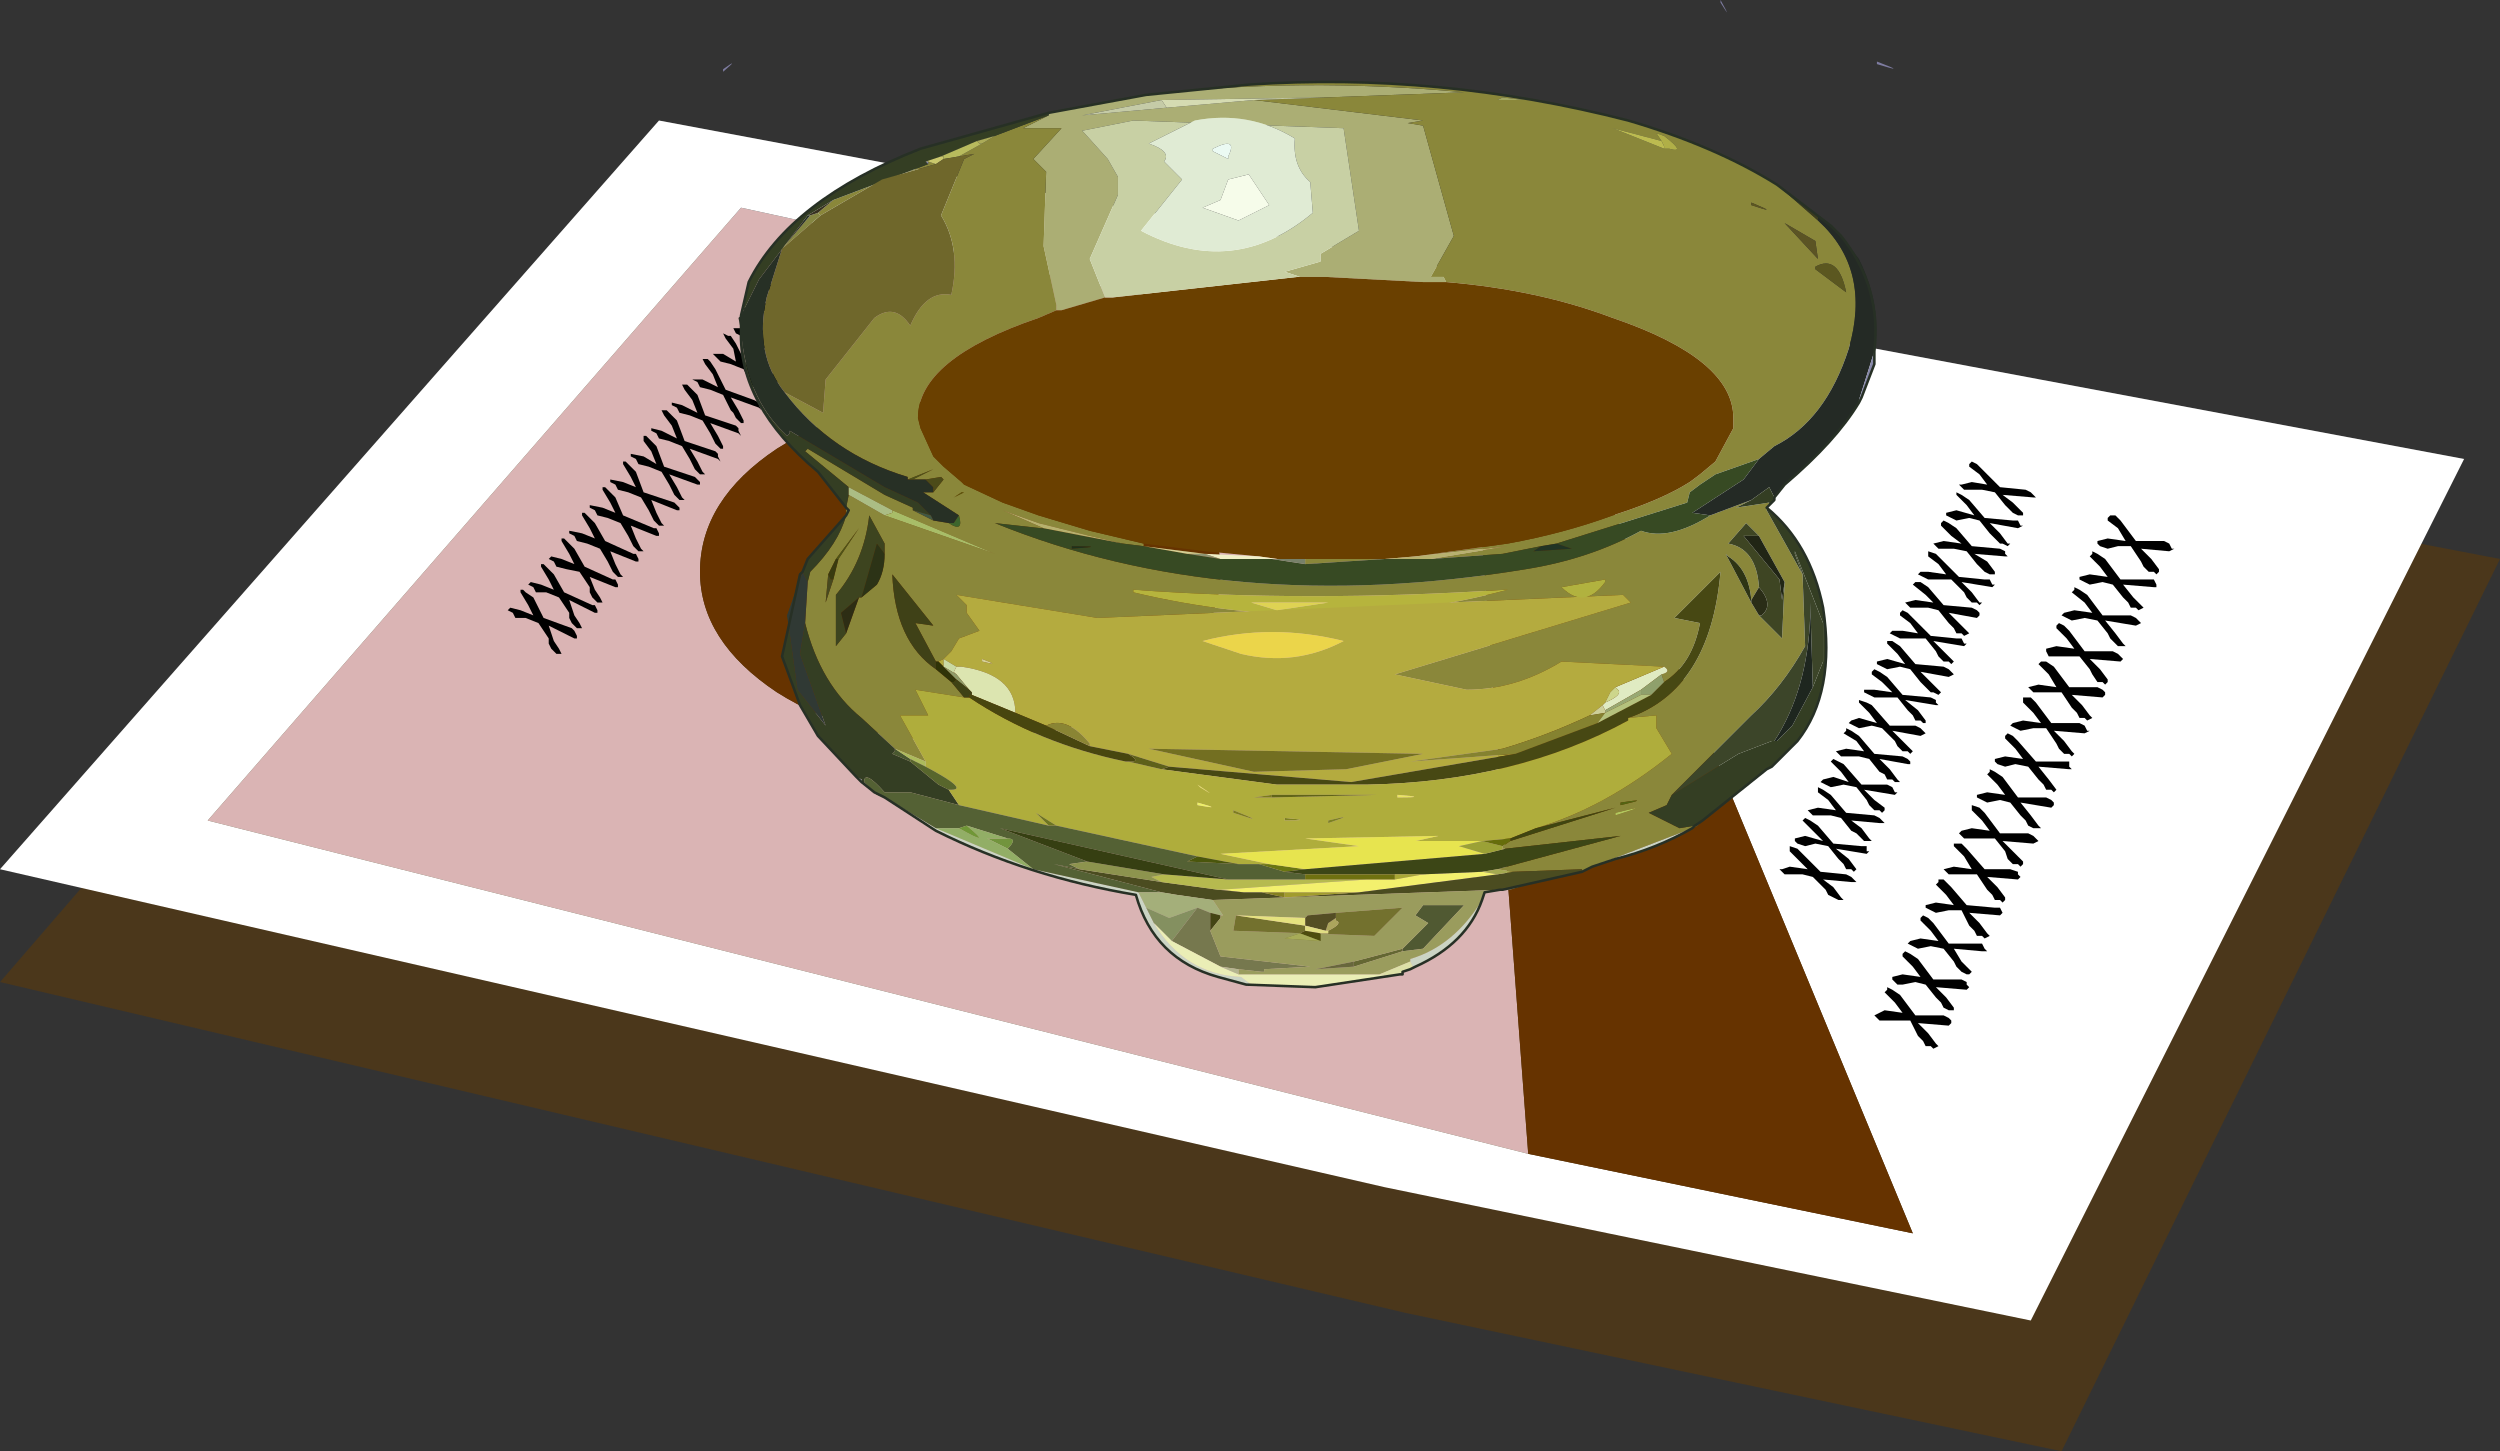 <?xml version="1.0" encoding="UTF-8" standalone="no"?>
<svg xmlns:xlink="http://www.w3.org/1999/xlink" height="28.3px" width="48.75px" xmlns="http://www.w3.org/2000/svg">
  <rect width="100%" height="100%" fill="#333333" stroke="none"/>
  <g transform="matrix(1.0, 0.0, 0.0, 1.0, 72.2, 27.5)">
    <path d="M-59.15 -23.45 L-23.45 -16.6 -32.0 0.8 -44.8 -1.9 -72.2 -8.35 -59.15 -23.45" fill="#653b01" fill-opacity="0.478" fill-rule="evenodd" stroke="none"/>
    <path d="M-43.55 -20.35 L-42.4 -5.0 -68.15 -11.5 -57.75 -23.45 -43.55 -20.35 M-57.05 -18.75 Q-58.55 -17.75 -58.55 -16.35 -58.55 -15.0 -57.05 -14.0 -55.55 -13.05 -53.45 -13.05 L-51.4 -13.3 Q-50.6 -13.55 -49.9 -14.0 -48.4 -15.0 -48.4 -16.35 -48.4 -17.75 -49.9 -18.75 -50.6 -19.2 -51.4 -19.45 L-53.45 -19.7 Q-55.55 -19.7 -57.05 -18.75" fill="#dab4b4" fill-rule="evenodd" stroke="none"/>
    <path d="M-42.4 -5.0 L-34.9 -3.45 -41.8 -20.1 -43.55 -20.35 -57.75 -23.45 -68.15 -11.5 -42.4 -5.0 M-72.2 -10.55 L-59.35 -25.15 -24.15 -18.55 -32.6 -1.75 -45.2 -4.35 -72.2 -10.55" fill="#ffffff" fill-rule="evenodd" stroke="none"/>
    <path d="M-43.55 -20.35 L-41.8 -20.1 -34.9 -3.45 -42.4 -5.0 -43.55 -20.35 M-57.05 -18.75 Q-55.55 -19.7 -53.45 -19.7 L-51.4 -19.45 Q-50.6 -19.2 -49.9 -18.75 -48.4 -17.75 -48.4 -16.35 -48.4 -15.0 -49.9 -14.0 -50.6 -13.55 -51.4 -13.3 L-53.45 -13.05 Q-55.55 -13.05 -57.05 -14.0 -58.55 -15.0 -58.55 -16.35 -58.55 -17.75 -57.05 -18.75" fill="#663300" fill-rule="evenodd" stroke="none"/>
    <path d="M-35.45 -7.6 L-35.55 -7.6 -35.65 -7.7 -35.45 -7.8 -35.1 -7.75 -35.25 -7.95 -35.45 -8.15 -35.4 -8.2 -35.4 -8.25 -35.3 -8.2 -35.15 -8.1 -34.85 -7.7 -34.3 -7.7 -34.2 -7.65 -34.15 -7.6 -34.15 -7.55 -34.2 -7.5 -34.8 -7.55 -34.6 -7.35 -34.45 -7.15 -34.4 -7.1 -34.5 -7.05 -34.55 -7.1 -34.65 -7.1 -34.7 -7.2 -34.8 -7.3 -34.95 -7.6 -35.2 -7.6 -35.45 -7.6 M-34.75 -8.45 L-34.9 -8.65 -35.1 -8.85 -35.1 -8.9 -35.05 -8.95 -34.95 -8.9 -34.8 -8.8 -34.5 -8.4 -33.95 -8.4 -33.85 -8.35 -33.85 -8.3 -33.8 -8.25 -33.85 -8.2 -34.45 -8.25 -34.25 -8.05 -34.1 -7.85 -34.1 -7.8 -34.15 -7.8 -34.2 -7.8 -34.3 -7.85 -34.35 -7.95 -34.45 -8.05 -34.65 -8.3 -34.85 -8.35 -35.1 -8.3 -35.2 -8.3 -35.3 -8.4 -35.3 -8.45 -35.1 -8.5 -34.75 -8.45 M-34.8 -9.0 L-34.9 -9.05 -35.0 -9.1 -34.95 -9.15 -34.75 -9.2 -34.4 -9.15 -34.55 -9.35 -34.75 -9.55 -34.75 -9.6 -34.7 -9.65 -34.6 -9.6 -34.5 -9.5 -34.2 -9.1 -33.65 -9.1 -33.55 -9.1 -33.5 -9.0 -33.45 -8.95 -33.55 -8.95 -34.1 -9.0 -33.95 -8.75 -33.75 -8.55 -33.8 -8.5 -33.85 -8.5 -33.95 -8.55 -34.05 -8.65 -34.1 -8.75 -34.3 -9.0 -34.55 -9.05 -34.8 -9.0 M-34.25 -10.05 L-34.45 -10.25 -34.4 -10.3 -34.4 -10.35 -34.3 -10.35 -34.15 -10.2 -33.85 -9.85 -33.3 -9.8 -33.2 -9.8 -33.15 -9.7 -33.2 -9.65 -33.8 -9.7 -33.6 -9.5 -33.45 -9.3 -33.4 -9.25 -33.5 -9.2 -33.55 -9.25 -33.65 -9.25 -33.7 -9.35 -33.8 -9.45 -33.95 -9.75 -34.2 -9.75 -34.45 -9.7 -34.55 -9.75 -34.65 -9.8 -34.65 -9.85 -34.45 -9.9 -34.1 -9.85 -34.25 -10.05 M-31.15 -16.6 L-30.85 -16.2 -30.3 -16.2 -30.2 -16.2 -30.15 -16.1 -30.15 -16.05 -30.2 -16.05 -30.8 -16.1 -30.6 -15.85 -30.45 -15.7 -30.4 -15.65 -30.5 -15.6 -30.55 -15.65 -30.65 -15.65 -30.7 -15.75 -30.8 -15.85 -31.0 -16.1 -31.2 -16.15 -31.45 -16.1 -31.55 -16.15 -31.65 -16.2 -31.65 -16.25 -31.45 -16.3 -31.1 -16.25 -31.25 -16.45 -31.45 -16.65 -31.4 -16.7 -31.4 -16.75 -31.3 -16.7 -31.15 -16.6 M-31.1 -17.0 L-30.75 -16.95 -30.9 -17.2 -31.1 -17.35 -31.1 -17.4 -31.05 -17.45 -30.95 -17.45 -30.85 -17.35 -30.55 -16.95 -30.0 -16.95 -29.9 -16.9 -29.85 -16.8 -29.8 -16.8 -29.9 -16.75 -30.45 -16.8 -30.25 -16.6 -30.1 -16.4 -30.1 -16.35 -30.15 -16.3 -30.2 -16.35 -30.3 -16.35 -30.4 -16.45 -30.45 -16.55 -30.65 -16.85 -30.9 -16.85 -31.1 -16.8 -31.25 -16.85 -31.3 -16.9 -31.3 -16.95 -31.1 -17.0 M-33.75 -10.55 L-33.9 -10.8 -34.1 -11.0 -34.1 -11.05 -34.05 -11.05 -33.95 -11.05 -33.85 -10.95 -33.5 -10.55 -33.0 -10.55 -32.85 -10.5 -32.85 -10.45 -32.8 -10.4 -32.85 -10.35 -33.45 -10.4 -33.25 -10.2 -33.1 -10.0 -33.1 -9.95 -33.15 -9.9 -33.2 -9.95 -33.3 -9.95 -33.35 -10.05 -33.45 -10.15 -33.65 -10.45 -33.9 -10.45 -34.1 -10.45 -34.2 -10.45 -34.3 -10.55 -34.1 -10.6 -33.75 -10.55 M-33.75 -11.75 L-33.75 -11.8 -33.6 -11.75 -33.5 -11.65 -33.2 -11.25 -32.65 -11.25 -32.55 -11.2 -32.5 -11.15 -32.45 -11.1 -32.55 -11.05 -33.15 -11.1 -32.95 -10.9 -32.75 -10.7 -32.75 -10.65 -32.8 -10.6 -32.85 -10.65 -32.95 -10.65 -33.05 -10.75 -33.1 -10.9 -33.3 -11.15 -33.55 -11.15 -33.8 -11.15 -33.9 -11.15 -34.0 -11.25 -33.95 -11.3 -33.75 -11.35 -33.4 -11.3 -33.55 -11.5 -33.75 -11.7 -33.75 -11.75 M-33.25 -12.2 L-33.45 -12.4 -33.4 -12.45 -33.4 -12.5 -33.3 -12.45 -33.15 -12.35 -32.85 -11.95 -32.3 -11.95 -32.2 -11.9 -32.15 -11.85 -32.15 -11.8 -32.2 -11.75 -32.8 -11.85 -32.6 -11.6 -32.45 -11.4 -32.4 -11.35 -32.5 -11.35 -32.55 -11.35 -32.65 -11.4 -32.7 -11.5 -32.8 -11.6 -33.0 -11.85 -33.2 -11.9 -33.45 -11.85 -33.55 -11.9 -33.65 -11.95 -33.65 -12.0 -33.45 -12.05 -33.1 -12.0 -33.25 -12.2 M-32.9 -12.9 L-33.1 -13.1 -33.1 -13.15 -33.05 -13.2 -32.95 -13.15 -32.85 -13.05 -32.5 -12.65 -32.0 -12.65 -31.85 -12.65 -31.85 -12.55 -31.8 -12.5 -31.85 -12.5 -32.45 -12.55 -32.25 -12.3 -32.1 -12.1 -32.15 -12.05 -32.2 -12.1 -32.3 -12.1 -32.35 -12.2 -32.45 -12.3 -32.65 -12.55 -32.9 -12.6 -33.1 -12.55 -33.25 -12.6 -33.3 -12.65 -33.3 -12.7 -33.1 -12.75 -32.75 -12.7 -32.9 -12.9 M-32.75 -13.8 L-32.75 -13.85 -32.75 -13.9 -32.6 -13.9 -32.5 -13.8 -32.2 -13.4 -31.65 -13.4 -31.55 -13.35 -31.5 -13.25 -31.45 -13.25 -31.55 -13.2 -32.15 -13.25 -31.95 -13.05 -31.8 -12.85 -31.75 -12.8 -31.8 -12.75 -31.85 -12.8 -31.95 -12.8 -32.05 -12.9 -32.1 -13.0 -32.3 -13.3 -32.55 -13.3 -32.8 -13.25 -32.9 -13.3 -33.0 -13.35 -32.95 -13.4 -32.75 -13.45 -32.4 -13.4 -32.55 -13.6 -32.75 -13.8 M-31.55 -13.5 L-31.65 -13.5 -31.7 -13.6 -31.8 -13.7 -32.0 -14.0 -32.2 -14.0 -32.45 -14.0 -32.55 -14.0 -32.65 -14.1 -32.45 -14.15 -32.1 -14.1 -32.25 -14.35 -32.45 -14.55 -32.4 -14.6 -32.3 -14.6 -32.15 -14.5 -31.85 -14.1 -31.3 -14.1 -31.2 -14.05 -31.15 -14.0 -31.15 -13.95 -31.2 -13.9 -31.8 -13.95 -31.6 -13.75 -31.45 -13.55 -31.4 -13.5 -31.5 -13.45 -31.55 -13.5 M-32.3 -14.8 L-32.3 -14.85 -32.1 -14.9 -31.75 -14.85 -31.9 -15.05 -32.1 -15.25 -32.1 -15.3 -32.05 -15.35 -31.95 -15.3 -31.85 -15.2 -31.55 -14.8 -31.0 -14.8 -30.9 -14.75 -30.85 -14.7 -30.8 -14.65 -30.85 -14.6 -31.45 -14.65 -31.25 -14.45 -31.1 -14.25 -31.1 -14.2 -31.15 -14.15 -31.2 -14.2 -31.3 -14.2 -31.4 -14.35 -31.45 -14.45 -31.65 -14.7 -31.9 -14.7 -32.1 -14.7 -32.25 -14.7 -32.3 -14.8 M-31.95 -15.55 L-31.75 -15.6 -31.4 -15.55 -31.55 -15.75 -31.8 -15.95 -31.75 -16.0 -31.75 -16.05 -31.65 -16.0 -31.5 -15.9 -31.2 -15.5 -30.65 -15.5 -30.55 -15.45 -30.5 -15.4 -30.45 -15.35 -30.55 -15.3 -31.15 -15.4 -30.95 -15.15 -30.8 -14.95 -30.75 -14.9 -30.8 -14.9 -30.9 -14.9 -30.95 -14.95 -31.05 -15.05 -31.1 -15.15 -31.3 -15.4 -31.55 -15.45 -31.8 -15.4 -31.9 -15.45 -32.0 -15.5 -31.95 -15.55" fill="#000000" fill-rule="evenodd" stroke="none"/>
    <path d="M-37.3 -10.45 L-37.4 -10.45 -37.5 -10.55 -37.45 -10.55 -37.3 -10.6 -36.95 -10.55 -37.1 -10.7 -37.3 -10.9 -37.3 -10.95 -37.3 -11.0 -37.15 -10.95 -37.05 -10.85 -36.7 -10.5 -36.2 -10.45 -36.1 -10.4 -36.05 -10.35 -36.0 -10.3 -36.1 -10.3 -36.65 -10.35 -36.45 -10.2 -36.3 -10.0 -36.25 -9.95 -36.3 -9.95 -36.35 -9.95 -36.45 -10.0 -36.55 -10.05 -36.6 -10.15 -36.85 -10.4 -37.05 -10.45 -37.3 -10.45 M-36.65 -11.1 L-36.85 -11.3 -37.05 -11.5 -37.0 -11.55 -36.9 -11.5 -36.75 -11.4 -36.45 -11.05 -35.9 -11.0 -35.8 -11.0 -35.8 -10.9 -35.75 -10.9 -35.8 -10.85 -36.4 -10.95 -36.15 -10.75 -36.0 -10.55 -36.05 -10.5 -36.1 -10.55 -36.2 -10.55 -36.25 -10.65 -36.35 -10.75 -36.55 -11.0 -36.8 -11.05 -37.0 -11.0 -37.15 -11.05 -37.2 -11.1 -37.2 -11.15 -37.0 -11.2 -36.65 -11.1 M-36.75 -11.6 L-36.85 -11.6 -36.95 -11.7 -36.75 -11.75 -36.4 -11.7 -36.55 -11.9 -36.75 -12.05 -36.75 -12.1 -36.75 -12.15 -36.65 -12.1 -36.5 -12.0 -36.2 -11.65 -35.65 -11.6 -35.55 -11.55 -35.5 -11.5 -35.45 -11.45 -35.55 -11.45 -36.1 -11.5 -35.9 -11.35 -35.75 -11.15 -35.7 -11.1 -35.75 -11.1 -35.85 -11.1 -35.9 -11.15 -36.0 -11.25 -36.1 -11.3 -36.3 -11.55 -36.5 -11.6 -36.75 -11.6 M-36.3 -12.45 L-36.5 -12.65 -36.45 -12.7 -36.35 -12.65 -36.25 -12.6 -35.9 -12.2 -35.4 -12.2 -35.3 -12.15 -35.25 -12.05 -35.2 -12.05 -35.25 -12.0 -35.85 -12.1 -35.65 -11.9 -35.45 -11.75 -35.45 -11.7 -35.5 -11.65 -35.55 -11.7 -35.65 -11.7 -35.75 -11.8 -35.8 -11.9 -36.0 -12.15 -36.25 -12.2 -36.5 -12.15 -36.6 -12.2 -36.7 -12.25 -36.65 -12.3 -36.45 -12.35 -36.15 -12.25 -36.3 -12.45 M-33.75 -18.1 L-33.45 -18.05 -33.6 -18.25 -33.8 -18.4 -33.8 -18.45 -33.75 -18.5 -33.65 -18.45 -33.55 -18.35 -33.2 -18.0 -32.7 -17.95 -32.6 -17.9 -32.55 -17.85 -32.5 -17.8 -32.55 -17.8 -33.15 -17.85 -32.95 -17.7 -32.75 -17.5 -32.75 -17.45 -32.8 -17.45 -32.85 -17.45 -32.95 -17.5 -33.05 -17.6 -33.1 -17.65 -33.3 -17.9 -33.55 -17.95 -33.8 -17.95 -33.9 -17.95 -34.0 -18.05 -33.95 -18.05 -33.75 -18.1 M-33.8 -17.75 L-33.5 -17.4 -32.95 -17.35 -32.85 -17.35 -32.8 -17.25 -32.75 -17.25 -32.85 -17.2 -33.4 -17.3 -33.2 -17.1 -33.05 -16.9 -33.0 -16.9 -33.05 -16.85 -33.15 -16.9 -33.2 -16.9 -33.3 -17.0 -33.4 -17.1 -33.6 -17.35 -33.8 -17.4 -34.05 -17.35 -34.15 -17.4 -34.25 -17.45 -34.25 -17.5 -34.05 -17.55 -33.7 -17.45 -33.85 -17.65 -34.05 -17.85 -34.05 -17.9 -33.95 -17.85 -33.8 -17.75 M-35.85 -12.85 L-36.0 -13.05 -36.25 -13.2 -36.2 -13.25 -36.2 -13.3 -36.1 -13.25 -35.95 -13.15 -35.65 -12.8 -35.1 -12.75 -35.0 -12.7 -34.95 -12.65 -34.95 -12.6 -35.0 -12.6 -35.55 -12.7 -35.35 -12.5 -35.2 -12.3 -35.15 -12.25 -35.25 -12.25 -35.3 -12.3 -35.4 -12.3 -35.45 -12.4 -35.55 -12.45 -35.75 -12.7 -35.95 -12.75 -36.2 -12.75 -36.3 -12.75 -36.4 -12.85 -36.2 -12.9 -35.85 -12.85 M-35.95 -13.85 L-35.8 -13.8 -35.7 -13.75 -35.35 -13.35 -34.85 -13.35 -34.75 -13.3 -34.7 -13.25 -34.65 -13.2 Q-34.65 -13.2 -34.75 -13.15 L-35.3 -13.25 -35.1 -13.05 -34.95 -12.9 -34.9 -12.85 -34.95 -12.8 -35.0 -12.85 -35.1 -12.85 -35.2 -12.95 -35.25 -13.05 -35.5 -13.3 -35.7 -13.35 -35.95 -13.3 -36.05 -13.35 -36.15 -13.4 -36.1 -13.45 -35.95 -13.5 -35.6 -13.4 -35.75 -13.6 -35.95 -13.8 -35.95 -13.85 M-35.5 -14.2 L-35.7 -14.35 -35.7 -14.4 -35.65 -14.45 -35.55 -14.4 -35.4 -14.3 -35.1 -13.95 -34.55 -13.9 -34.45 -13.85 -34.45 -13.8 -34.4 -13.75 -34.45 -13.75 -35.05 -13.85 -34.8 -13.65 -34.65 -13.45 -34.65 -13.4 -34.7 -13.4 -34.75 -13.45 -34.85 -13.45 -34.9 -13.55 -35.0 -13.65 -35.2 -13.9 -35.45 -13.9 -35.65 -13.9 -35.75 -13.95 -35.85 -14.0 -35.85 -14.05 -35.65 -14.05 -35.3 -14.0 -35.5 -14.2 M-35.2 -14.75 L-35.4 -14.95 -35.4 -15.0 -35.3 -15.0 -35.15 -14.9 -34.85 -14.55 -34.3 -14.5 -34.2 -14.45 -34.15 -14.4 -34.1 -14.35 -34.2 -14.3 -34.75 -14.4 -34.55 -14.2 -34.4 -14.05 -34.35 -14.0 -34.4 -13.95 -34.5 -14.0 -34.55 -14.0 -34.65 -14.1 -34.75 -14.2 -34.95 -14.45 -35.15 -14.5 -35.4 -14.45 -35.5 -14.5 -35.6 -14.55 -35.6 -14.6 -35.4 -14.65 -35.05 -14.55 -35.2 -14.75 M-35.15 -15.5 L-35.15 -15.55 -35.1 -15.6 -35.0 -15.55 -34.9 -15.45 -34.55 -15.1 -34.05 -15.05 -33.95 -15.05 -33.9 -14.95 -33.85 -14.95 -33.9 -14.9 -34.5 -15.0 -34.3 -14.8 -34.1 -14.6 -34.15 -14.55 -34.2 -14.6 -34.3 -14.6 -34.4 -14.7 -34.45 -14.8 -34.65 -15.05 -34.9 -15.05 -35.15 -15.05 -35.25 -15.1 -35.35 -15.15 -35.3 -15.2 -35.1 -15.2 -34.8 -15.15 -34.95 -15.35 -35.15 -15.5 M-33.95 -15.15 L-34.05 -15.15 -34.1 -15.25 -34.2 -15.35 -34.4 -15.6 -34.6 -15.65 -34.85 -15.65 -34.95 -15.65 -35.05 -15.75 -34.85 -15.8 -34.5 -15.75 -34.65 -15.9 -34.9 -16.1 -34.85 -16.15 -34.75 -16.15 -34.6 -16.05 -34.3 -15.7 -33.75 -15.65 -33.65 -15.6 -33.6 -15.55 -33.6 -15.5 -33.65 -15.45 -34.2 -15.55 -34.0 -15.35 -33.85 -15.2 -33.8 -15.15 -33.9 -15.1 -33.95 -15.15 M-34.8 -16.3 L-34.75 -16.35 -34.6 -16.35 -34.25 -16.3 -34.4 -16.5 -34.6 -16.65 -34.6 -16.7 -34.6 -16.75 -34.45 -16.7 -34.35 -16.6 -34.0 -16.25 -33.5 -16.2 -33.4 -16.2 -33.35 -16.1 -33.3 -16.1 -33.35 -16.05 -33.95 -16.15 -33.75 -15.95 -33.6 -15.75 -33.55 -15.75 -33.6 -15.7 -33.65 -15.75 -33.75 -15.75 -33.85 -15.85 -33.9 -15.95 -34.15 -16.2 -34.35 -16.2 -34.6 -16.2 -34.7 -16.25 -34.8 -16.3 M-34.5 -16.9 L-34.3 -16.95 -33.95 -16.9 -34.15 -17.05 -34.35 -17.25 -34.35 -17.3 -34.3 -17.35 -34.2 -17.3 -34.05 -17.2 -33.75 -16.85 -33.2 -16.8 -33.1 -16.75 -33.1 -16.7 -33.05 -16.65 -33.1 -16.65 -33.7 -16.7 -33.45 -16.55 -33.3 -16.35 -33.3 -16.3 -33.35 -16.3 -33.4 -16.3 -33.5 -16.35 -33.55 -16.4 -33.65 -16.5 -33.85 -16.75 -34.1 -16.8 -34.3 -16.8 -34.4 -16.8 -34.5 -16.9" fill="#000000" fill-rule="evenodd" stroke="none"/>
    <path d="M-62.15 -15.45 L-62.2 -15.55 -62.3 -15.6 -62.25 -15.65 -62.05 -15.6 -61.8 -15.5 -61.9 -15.7 -62.05 -15.95 -62.05 -16.0 -62.0 -16.0 -61.95 -15.95 -61.8 -15.85 -61.6 -15.45 -61.05 -15.25 -61.0 -15.2 -60.95 -15.1 -60.95 -15.05 -61.0 -15.05 -61.5 -15.3 -61.4 -15.0 -61.3 -14.85 -61.25 -14.75 -61.35 -14.75 -61.4 -14.8 -61.45 -14.85 -61.5 -14.95 -61.5 -15.05 -61.7 -15.35 -61.95 -15.45 -62.15 -15.45 M-61.4 -16.0 L-61.5 -16.2 -61.65 -16.45 -61.65 -16.5 -61.6 -16.5 -61.55 -16.45 -61.4 -16.3 -61.2 -15.95 -60.65 -15.7 -60.6 -15.7 -60.55 -15.6 -60.55 -15.55 -60.6 -15.55 -61.1 -15.8 -61.0 -15.5 -60.9 -15.35 -60.85 -15.25 -60.95 -15.25 -61.0 -15.3 -61.05 -15.35 -61.1 -15.45 -61.1 -15.55 -61.3 -15.85 -61.55 -15.95 -61.75 -15.95 -61.8 -16.05 -61.9 -16.1 -61.85 -16.15 -61.65 -16.1 -61.4 -16.0 M-61.35 -16.45 L-61.4 -16.55 -61.5 -16.6 -61.45 -16.65 -61.25 -16.6 -61.0 -16.5 -61.1 -16.7 -61.25 -16.95 -61.25 -17.0 -61.2 -17.0 -61.15 -16.95 -61.0 -16.8 -60.8 -16.45 -60.25 -16.2 -60.2 -16.2 -60.15 -16.1 -60.15 -16.05 -60.2 -16.05 -60.7 -16.25 -60.6 -16.0 -60.5 -15.85 -60.45 -15.75 -60.55 -15.75 -60.6 -15.8 -60.65 -15.85 -60.7 -15.95 -60.7 -16.05 -60.9 -16.35 -61.15 -16.4 -61.35 -16.45 M-60.7 -17.2 L-60.85 -17.45 -60.85 -17.5 -60.8 -17.5 -60.75 -17.45 -60.6 -17.3 -60.4 -16.95 -59.85 -16.7 -59.8 -16.7 -59.75 -16.6 -59.75 -16.55 -59.8 -16.55 -60.3 -16.75 -60.2 -16.5 -60.1 -16.3 -60.05 -16.25 -60.15 -16.25 -60.2 -16.3 -60.25 -16.35 -60.3 -16.45 -60.35 -16.55 -60.5 -16.8 -60.75 -16.9 -60.95 -16.95 -61.0 -17.05 -61.1 -17.1 -61.1 -17.15 -60.85 -17.1 -60.6 -17.0 -60.7 -17.2 M-57.05 -21.8 L-56.85 -21.4 -56.3 -21.2 -56.25 -21.15 -56.2 -21.1 -56.15 -21.0 -56.25 -21.05 -56.75 -21.25 -56.6 -20.95 -56.5 -20.8 -56.5 -20.7 -56.55 -20.75 -56.6 -20.8 -56.65 -20.85 -56.75 -20.95 -56.75 -21.0 -56.95 -21.3 Q-57.05 -21.3 -57.15 -21.4 L-57.35 -21.45 -57.45 -21.5 -57.5 -21.6 -57.3 -21.6 -57.05 -21.45 -57.1 -21.7 -57.25 -21.9 -57.3 -22.0 -57.2 -21.95 -57.15 -21.95 -57.05 -21.8 M-56.9 -22.1 L-56.65 -21.95 -56.7 -22.2 -56.85 -22.4 -56.9 -22.5 -56.8 -22.45 -56.75 -22.45 -56.65 -22.3 -56.45 -21.9 -55.9 -21.7 -55.85 -21.65 -55.8 -21.6 -55.75 -21.5 -55.85 -21.55 -56.35 -21.75 -56.2 -21.45 -56.1 -21.3 -56.1 -21.2 -56.15 -21.25 -56.2 -21.3 -56.25 -21.35 -56.35 -21.4 -56.35 -21.5 -56.55 -21.8 Q-56.65 -21.8 -56.75 -21.9 L-56.95 -21.95 -57.05 -22.0 -57.1 -22.1 -56.9 -22.1 M-60.2 -17.5 L-60.3 -17.7 -60.45 -17.95 -60.45 -18.0 -60.4 -18.0 -60.35 -17.95 -60.2 -17.8 -60.05 -17.45 -59.45 -17.2 -59.4 -17.2 -59.35 -17.1 -59.35 -17.05 -59.4 -17.05 -59.9 -17.25 -59.8 -17.0 -59.7 -16.8 -59.65 -16.75 -59.75 -16.75 -59.8 -16.8 -59.85 -16.85 -59.9 -16.95 -59.95 -17.05 -60.1 -17.3 -60.35 -17.4 -60.55 -17.45 -60.6 -17.55 -60.7 -17.6 -60.7 -17.65 -60.45 -17.6 -60.2 -17.5 M-60.05 -18.5 L-60.0 -18.5 -59.95 -18.45 -59.8 -18.3 -59.65 -17.9 -59.05 -17.7 -59.0 -17.65 -58.95 -17.6 -58.95 -17.55 -59.0 -17.55 -59.5 -17.75 -59.4 -17.5 -59.3 -17.3 -59.25 -17.25 -59.35 -17.25 -59.4 -17.3 -59.45 -17.35 -59.5 -17.45 -59.55 -17.55 -59.7 -17.8 -59.95 -17.9 -60.15 -17.95 -60.2 -18.05 -60.3 -18.1 -60.3 -18.15 -60.05 -18.1 -59.8 -18.0 -59.9 -18.2 -60.05 -18.45 -60.05 -18.5 M-59.5 -18.7 L-59.65 -18.9 -59.65 -19.0 -59.6 -19.0 -59.55 -18.95 -59.4 -18.8 -59.25 -18.4 -58.65 -18.2 -58.6 -18.15 -58.55 -18.1 -58.55 -18.05 -58.6 -18.05 -59.15 -18.25 -59.0 -18.0 -58.9 -17.8 -58.85 -17.75 -58.95 -17.75 -59.0 -17.8 -59.05 -17.85 -59.1 -17.95 -59.15 -18.05 -59.3 -18.3 -59.55 -18.4 -59.75 -18.45 -59.8 -18.55 -59.9 -18.6 -59.9 -18.65 -59.65 -18.6 -59.4 -18.45 -59.5 -18.7 M-59.1 -19.2 L-59.25 -19.4 -59.3 -19.5 -59.2 -19.5 -59.15 -19.45 -59.0 -19.3 -58.85 -18.9 -58.25 -18.7 -58.2 -18.65 -58.2 -18.6 -58.15 -18.5 -58.2 -18.55 -58.75 -18.75 -58.6 -18.5 -58.5 -18.3 -58.45 -18.25 -58.55 -18.25 -58.6 -18.3 -58.65 -18.35 -58.7 -18.45 -58.75 -18.55 -58.9 -18.8 -59.15 -18.9 -59.35 -18.95 -59.4 -19.05 -59.5 -19.1 -59.5 -19.15 -59.3 -19.1 -59.0 -18.95 -59.1 -19.2 M-58.85 -19.9 L-58.9 -20.0 -58.8 -20.0 -58.75 -19.95 -58.6 -19.8 -58.45 -19.4 -57.85 -19.2 -57.8 -19.15 -57.8 -19.1 -57.75 -19.0 -57.8 -19.05 -58.35 -19.25 -58.2 -19.0 -58.1 -18.8 -58.1 -18.75 -58.15 -18.75 -58.2 -18.8 -58.25 -18.85 -58.3 -18.95 -58.35 -19.05 -58.5 -19.3 -58.75 -19.4 -58.95 -19.45 -59.0 -19.55 -59.1 -19.6 -59.1 -19.65 -58.9 -19.6 -58.6 -19.45 -58.7 -19.7 -58.85 -19.9 M-57.8 -19.3 L-57.85 -19.35 -57.9 -19.45 -57.95 -19.5 -58.1 -19.8 -58.35 -19.9 -58.55 -19.95 -58.6 -20.05 -58.7 -20.1 -58.5 -20.1 -58.2 -19.95 -58.3 -20.2 -58.45 -20.4 -58.5 -20.5 -58.4 -20.5 -58.35 -20.45 -58.25 -20.3 -58.05 -19.9 -57.5 -19.7 -57.4 -19.65 -57.4 -19.6 -57.35 -19.5 -57.4 -19.55 -57.95 -19.75 -57.8 -19.5 -57.7 -19.3 -57.7 -19.25 -57.75 -19.25 -57.8 -19.3 M-58.3 -20.6 L-58.1 -20.6 -57.85 -20.45 -57.9 -20.7 -58.05 -20.9 -58.1 -21.0 -58.0 -20.95 -57.95 -20.95 -57.85 -20.8 -57.65 -20.4 -57.1 -20.2 -57.0 -20.15 -57.0 -20.1 -56.95 -20.0 -57.05 -20.05 -57.55 -20.25 -57.4 -19.95 -57.3 -19.8 -57.3 -19.7 -57.35 -19.75 -57.4 -19.8 -57.45 -19.85 -57.5 -19.95 -57.55 -20.0 -57.7 -20.3 -57.95 -20.4 -58.15 -20.45 -58.25 -20.55 -58.3 -20.6 M-57.9 -21.1 L-57.7 -21.1 -57.45 -20.95 -57.5 -21.2 -57.65 -21.4 -57.7 -21.5 -57.6 -21.45 -57.55 -21.45 -57.45 -21.3 -57.25 -20.9 -56.7 -20.7 -56.6 -20.65 -56.6 -20.6 -56.55 -20.5 -56.65 -20.55 -57.15 -20.75 -57.0 -20.45 -56.9 -20.3 -56.9 -20.2 -56.95 -20.25 -57.0 -20.3 -57.05 -20.35 -57.1 -20.45 -57.15 -20.5 -57.35 -20.8 -57.55 -20.9 -57.75 -20.95 -57.85 -21.0 -57.9 -21.1" fill="#000000" fill-rule="evenodd" stroke="none"/>
    <path d="M-35.6 -26.25 L-35.6 -26.3 Q-34.95 -26.05 -35.6 -26.25 M-38.65 -27.5 Q-38.4 -27.05 -38.65 -27.45 L-38.65 -27.5 M-58.1 -26.15 Q-57.75 -26.4 -58.1 -26.1 L-58.1 -26.15" fill="#7e7ca1" fill-rule="evenodd" stroke="none"/>
    <path d="M-49.85 -25.65 Q-46.85 -26.0 -43.65 -25.7 L-46.35 -25.6 -49.55 -25.55 -51.1 -25.25 -49.45 -25.4 -47.75 -25.55 -44.45 -25.15 -44.75 -25.1 -44.45 -25.05 -43.85 -22.9 -44.3 -22.1 -44.05 -22.1 -44.0 -22.0 -44.45 -22.0 -46.35 -22.1 -46.85 -22.1 -47.15 -22.2 -46.45 -22.4 -46.45 -22.55 -45.7 -23.0 -46.0 -25.0 -50.1 -25.15 -51.1 -24.95 -51.05 -24.9 -50.6 -24.4 -50.4 -24.05 -50.4 -23.7 -50.95 -22.45 -50.65 -21.7 -51.5 -21.45 -51.6 -21.45 -51.6 -21.55 -51.85 -22.7 -51.8 -24.15 -52.05 -24.4 -51.5 -25.0 -52.25 -25.0 -51.75 -25.25 -51.75 -25.3 -49.85 -25.65" fill="#abae74" fill-rule="evenodd" stroke="none"/>
    <path d="M-46.35 -25.6 L-43.65 -25.7 Q-46.85 -26.0 -49.85 -25.65 L-47.85 -25.85 Q-44.15 -26.1 -40.45 -25.15 -38.75 -24.65 -37.55 -23.9 L-36.5 -23.1 -36.75 -23.3 -37.55 -23.9 -36.75 -23.2 Q-35.7 -22.25 -36.15 -20.7 -36.6 -19.3 -37.6 -18.8 L-37.9 -18.55 -38.75 -18.25 -39.05 -18.05 -39.25 -17.9 -39.3 -17.7 -41.85 -16.9 -42.15 -16.85 -42.9 -16.7 -44.3 -16.6 -42.8 -16.85 -44.6 -16.65 -42.8 -16.9 Q-41.7 -17.1 -40.75 -17.45 -39.8 -17.75 -39.25 -18.1 L-39.05 -18.25 -38.75 -18.5 -38.4 -19.15 -38.4 -19.35 Q-38.4 -20.5 -40.75 -21.3 -42.2 -21.85 -44.0 -22.0 L-44.05 -22.1 -44.3 -22.1 -43.85 -22.9 -44.45 -25.05 -44.75 -25.1 -44.45 -25.15 -47.75 -25.55 -46.35 -25.6 M-51.75 -25.25 L-52.25 -25.0 -51.5 -25.0 -52.05 -24.4 -51.8 -24.15 -51.85 -22.7 -51.6 -21.55 -51.6 -21.45 -51.95 -21.3 Q-54.3 -20.5 -54.3 -19.35 L-54.25 -19.15 -54.0 -18.6 -53.85 -18.45 -53.8 -18.4 -53.45 -18.1 -53.4 -18.05 -52.65 -17.7 -51.95 -17.45 -50.95 -17.15 -49.9 -16.9 -49.9 -16.85 -50.3 -16.9 -50.95 -17.05 -51.95 -17.3 -52.65 -17.55 -51.85 -17.2 -51.9 -17.2 -52.8 -17.3 Q-48.25 -15.45 -42.45 -16.4 -41.2 -16.6 -40.2 -17.15 -39.65 -16.95 -38.85 -17.45 L-38.05 -17.75 -38.35 -17.6 -37.7 -17.7 -37.75 -17.55 -37.05 -16.3 -37.0 -14.9 Q-37.45 -14.1 -38.05 -13.55 L-39.6 -12.0 -39.7 -11.8 -40.05 -11.65 -39.45 -11.35 -39.15 -11.4 -39.2 -11.35 -39.15 -11.4 -39.1 -11.4 -39.2 -11.35 -41.15 -10.6 -41.35 -10.5 -41.35 -10.55 -42.7 -10.5 -43.0 -10.55 -40.6 -11.2 -42.85 -10.95 -42.9 -10.95 -42.9 -11.0 -42.75 -11.1 -40.7 -11.75 -42.25 -11.35 Q-40.9 -11.75 -39.6 -12.8 L-39.9 -13.3 -39.9 -13.55 -40.45 -13.5 Q-38.85 -14.05 -38.65 -16.35 L-39.55 -15.45 -39.05 -15.35 Q-39.2 -14.55 -39.75 -14.2 L-39.8 -14.35 Q-39.6 -14.4 -39.75 -14.5 L-41.75 -14.6 Q-42.65 -14.05 -43.6 -14.05 L-45.0 -14.35 -40.4 -15.75 -40.55 -15.9 -50.8 -15.45 -53.55 -15.9 -53.35 -15.7 -53.35 -15.55 -53.1 -15.2 -53.5 -15.05 -53.65 -14.8 -53.8 -14.65 -53.9 -14.6 -53.95 -14.6 -54.35 -15.35 -54.0 -15.3 -54.8 -16.3 Q-54.75 -15.0 -53.95 -14.45 L-53.65 -14.2 -53.4 -13.9 -54.35 -14.05 -54.1 -13.55 -54.65 -13.55 -54.15 -12.65 -54.75 -12.9 -55.4 -13.5 Q-56.2 -14.15 -56.5 -15.35 L-56.45 -16.15 -56.4 -16.35 Q-55.85 -16.9 -55.7 -17.45 L-55.7 -17.6 -55.65 -17.85 -54.95 -17.45 -52.8 -16.7 -54.8 -17.55 -55.65 -18.0 -56.5 -18.7 -56.45 -18.75 -54.95 -17.85 -54.4 -17.6 -54.4 -17.55 -54.0 -17.35 -53.7 -17.3 Q-53.4 -17.1 -53.5 -17.45 L-54.2 -17.9 -54.0 -17.9 -53.8 -18.15 -53.85 -18.2 -54.15 -18.15 -54.4 -18.15 -54.0 -18.35 -54.5 -18.15 -54.5 -18.2 Q-56.0 -18.65 -56.9 -19.85 L-56.15 -19.45 -56.1 -20.1 -55.15 -21.3 Q-54.75 -21.6 -54.45 -21.15 -54.15 -21.85 -53.65 -21.75 -53.45 -22.65 -53.85 -23.3 L-53.4 -24.4 -53.2 -24.5 -53.5 -24.45 -53.05 -24.7 -52.8 -24.85 -51.75 -25.25 M-43.0 -25.55 L-42.5 -25.55 -42.9 -25.6 -43.0 -25.55 M-39.75 -24.6 L-39.65 -24.6 Q-39.3 -24.5 -39.75 -24.85 L-39.9 -24.9 -39.8 -24.75 -40.75 -25.0 -39.75 -24.6 M-38.05 -23.5 Q-37.45 -23.3 -38.05 -23.55 L-38.05 -23.5 M-42.85 -16.0 Q-46.7 -15.75 -50.1 -16.0 L-50.1 -15.95 Q-46.35 -15.05 -42.8 -16.0 L-42.85 -16.0 M-37.9 -17.05 L-38.15 -17.3 -38.5 -16.9 Q-37.95 -16.8 -37.9 -16.05 L-38.05 -15.8 Q-38.1 -16.4 -38.5 -16.65 L-38.55 -16.7 -38.05 -15.75 -37.9 -15.5 -37.45 -15.05 -37.4 -16.15 -37.9 -17.05 M-40.9 -16.2 L-41.75 -16.05 Q-41.3 -15.6 -40.9 -16.15 L-40.9 -16.2 M-41.15 -10.6 L-41.35 -10.5 -41.15 -10.6 M-36.8 -22.25 L-36.2 -21.8 Q-36.35 -22.55 -36.8 -22.3 L-36.8 -22.25 M-36.8 -22.8 L-37.4 -23.15 -36.75 -22.45 -36.8 -22.8 M-55.7 -17.45 L-55.65 -17.55 -55.7 -17.6 -55.65 -17.55 -55.7 -17.45 M-54.1 -24.35 L-53.95 -24.3 -55.0 -24.0 -56.2 -23.3 -56.25 -23.35 -55.95 -23.6 -54.1 -24.3 -54.1 -24.35 M-56.05 -16.3 L-56.1 -15.75 -55.95 -16.2 -55.85 -16.6 -55.45 -17.2 -55.9 -16.6 -56.05 -16.3 M-53.6 -17.8 L-53.4 -17.9 -53.45 -17.9 -53.6 -17.8 M-54.95 -16.7 L-54.95 -16.9 -55.25 -17.45 Q-55.35 -16.55 -55.9 -15.9 L-55.9 -14.9 -55.7 -15.15 -55.45 -15.85 -55.4 -15.85 -55.1 -16.1 Q-54.95 -16.35 -54.95 -16.7 M-46.75 -16.6 L-45.55 -16.6 -45.2 -16.6 -46.75 -16.5 -46.75 -16.6 M-40.7 -11.6 Q-39.9 -11.85 -40.7 -11.65 L-40.7 -11.6 M-40.6 -11.8 Q-39.95 -11.95 -40.6 -11.85 L-40.6 -11.8" fill="#8a873a" fill-rule="evenodd" stroke="none"/>
    <path d="M-43.0 -25.55 L-42.9 -25.6 -42.5 -25.55 -43.0 -25.55" fill="#a3a762" fill-rule="evenodd" stroke="none"/>
    <path d="M-39.8 -24.75 L-39.9 -24.9 -39.75 -24.85 Q-39.3 -24.5 -39.65 -24.6 L-39.75 -24.6 -39.75 -24.65 -39.8 -24.75" fill="#b0af47" fill-rule="evenodd" stroke="none"/>
    <path d="M-39.8 -24.75 L-39.75 -24.65 -39.75 -24.6 -40.75 -25.0 -39.8 -24.75" fill="#bcbb50" fill-rule="evenodd" stroke="none"/>
    <path d="M-38.05 -23.5 L-38.05 -23.55 Q-37.45 -23.3 -38.05 -23.5" fill="#5d5620" fill-rule="evenodd" stroke="none"/>
    <path d="M-51.6 -21.45 L-51.5 -21.45 -50.65 -21.7 -50.5 -21.7 -46.9 -22.1 -46.85 -22.1 -46.35 -22.1 -44.45 -22.0 -44.0 -22.0 Q-42.2 -21.85 -40.75 -21.3 -38.4 -20.5 -38.4 -19.35 L-38.4 -19.15 -38.75 -18.5 -39.05 -18.25 -39.25 -18.1 Q-39.8 -17.75 -40.75 -17.45 -41.7 -17.1 -42.8 -16.9 L-44.6 -16.65 -45.2 -16.6 -46.35 -16.6 -47.15 -16.6 -47.3 -16.6 -47.65 -16.65 -48.7 -16.75 -49.9 -16.9 -50.95 -17.15 -51.95 -17.45 -52.65 -17.7 -53.4 -18.05 -53.45 -18.1 -53.8 -18.4 -53.85 -18.45 -54.0 -18.6 -54.25 -19.15 -54.3 -19.35 Q-54.3 -20.5 -51.95 -21.3 L-51.6 -21.45" fill="#6a4000" fill-rule="evenodd" stroke="none"/>
    <path d="M-44.3 -16.6 L-42.9 -16.7 -42.15 -16.85 -42.3 -16.75 -41.55 -16.8 -41.85 -16.9 -39.3 -17.7 -39.25 -17.9 -39.05 -18.05 -38.75 -18.25 -37.9 -18.55 -38.2 -18.15 -39.2 -17.5 -38.85 -17.45 Q-39.65 -16.95 -40.2 -17.15 -41.2 -16.6 -42.45 -16.4 -48.25 -15.45 -52.8 -17.3 L-51.9 -17.2 -51.85 -17.2 -50.3 -16.9 -49.9 -16.85 -49.05 -16.7 -48.4 -16.6 -48.35 -16.6 -47.75 -16.6 -47.4 -16.6 -46.75 -16.5 -45.2 -16.6 -44.3 -16.6 M-51.3 -16.8 Q-50.55 -16.85 -51.3 -16.85 L-51.3 -16.8" fill="#374a23" fill-rule="evenodd" stroke="none"/>
    <path d="M-42.15 -16.85 L-41.85 -16.9 -41.55 -16.8 -42.3 -16.75 -42.15 -16.85" fill="#223424" fill-rule="evenodd" stroke="none"/>
    <path d="M-42.85 -16.0 L-42.8 -16.0 Q-46.35 -15.05 -50.1 -15.95 L-50.1 -16.0 Q-46.7 -15.75 -42.85 -16.0 M-47.3 -15.6 L-46.3 -15.75 -47.8 -15.75 -47.3 -15.6" fill="#b6b43d" fill-rule="evenodd" stroke="none"/>
    <path d="M-44.6 -16.65 L-42.8 -16.85 -44.3 -16.6 -45.2 -16.6 -44.6 -16.65 M-51.85 -17.2 L-52.65 -17.55 -51.95 -17.3 -50.95 -17.05 -50.3 -16.9 -51.85 -17.2 M-45.55 -16.6 L-45.2 -16.6 -45.55 -16.6" fill="#b7b16e" fill-rule="evenodd" stroke="none"/>
    <path d="M-36.3 -22.9 L-35.95 -22.45 Q-35.5 -21.55 -35.65 -20.65 -35.5 -21.9 -36.3 -22.9 -35.5 -21.9 -35.65 -20.65 L-35.95 -19.7 -35.95 -19.65 Q-36.4 -18.9 -37.4 -18.05 L-37.6 -17.8 -37.7 -18.0 -38.05 -17.75 -38.85 -17.45 -39.2 -17.5 -38.2 -18.15 -37.9 -18.55 -37.6 -18.8 Q-36.6 -19.3 -36.15 -20.7 -35.7 -22.25 -36.75 -23.2 L-36.75 -23.3 -36.5 -23.1 -36.3 -22.9" fill="#242a25" fill-rule="evenodd" stroke="none"/>
    <path d="M-39.05 -18.05 L-38.75 -18.25 -39.05 -18.05" fill="#272f13" fill-rule="evenodd" stroke="none"/>
    <path d="M-37.9 -17.05 L-38.2 -17.05 -37.5 -16.2 -37.45 -15.8 -37.4 -16.15 -37.45 -15.05 -37.9 -15.5 -37.85 -15.5 Q-37.6 -15.7 -37.9 -16.05 -37.95 -16.8 -38.5 -16.9 L-38.15 -17.3 -37.9 -17.05" fill="#3e4523" fill-rule="evenodd" stroke="none"/>
    <path d="M-37.4 -16.15 L-37.45 -15.8 -37.5 -16.2 -38.2 -17.05 -37.9 -17.05 -37.4 -16.15" fill="#212515" fill-rule="evenodd" stroke="none"/>
    <path d="M-51.75 -25.3 L-51.75 -25.25 -52.8 -24.85 -53.15 -24.75 -53.85 -24.45 -54.15 -24.35 -54.1 -24.3 -55.95 -23.6 -56.45 -23.3 -57.4 -22.05 -57.75 -21.35 -57.6 -22.0 Q-56.8 -23.6 -54.25 -24.6 L-51.75 -25.3 M-37.6 -17.8 L-37.6 -17.75 -37.75 -17.6 Q-36.9 -16.9 -36.65 -15.65 -36.4 -14.0 -37.15 -13.05 L-37.3 -12.9 -37.65 -12.55 -37.75 -12.5 -39.0 -11.5 -39.15 -11.4 -39.45 -11.35 -40.05 -11.65 -39.7 -11.8 -39.6 -12.0 -38.3 -12.8 -37.65 -13.05 -37.6 -13.05 -37.55 -13.05 -37.25 -13.35 -36.85 -14.1 -36.65 -14.6 -36.65 -15.35 -37.2 -16.75 -37.2 -16.7 -37.05 -16.3 -37.75 -17.55 -37.7 -17.7 -38.35 -17.6 -38.05 -17.75 -37.7 -18.0 -37.6 -17.8 M-55.15 -12.05 L-55.4 -12.25 -55.4 -12.3 -55.5 -12.35 -56.25 -13.15 -56.6 -13.75 -56.95 -14.7 -56.6 -16.3 -56.55 -16.35 -56.45 -16.6 -55.7 -17.45 Q-55.85 -16.9 -56.4 -16.35 L-56.45 -16.15 -56.55 -16.35 -56.85 -15.5 -56.65 -14.05 -56.1 -13.35 -56.6 -14.75 -56.5 -15.35 Q-56.2 -14.15 -55.4 -13.5 L-54.75 -12.9 -54.75 -12.85 -54.8 -12.8 -54.45 -12.65 -53.9 -12.2 -53.7 -12.1 -53.5 -11.8 -54.45 -12.05 -54.95 -12.05 Q-55.35 -12.5 -55.35 -12.25 L-55.15 -12.05 M-55.7 -17.6 L-56.25 -18.3 Q-57.8 -19.6 -57.75 -21.05 -57.65 -19.75 -56.9 -19.05 L-56.85 -19.0 -56.8 -19.05 -56.8 -19.1 -54.95 -18.0 -54.3 -17.7 -54.05 -17.45 -54.4 -17.55 -54.4 -17.6 -54.95 -17.85 -56.45 -18.75 -56.5 -18.7 -55.65 -18.0 -55.65 -17.9 -55.65 -17.85 -55.7 -17.6 M-56.0 -13.35 L-55.95 -13.35 -56.0 -13.35" fill="#343e23" fill-rule="evenodd" stroke="none"/>
    <path d="M-39.75 -14.5 Q-39.6 -14.4 -39.8 -14.35 L-40.2 -14.05 -40.9 -13.65 -40.95 -13.75 -40.9 -13.8 Q-40.55 -13.95 -40.65 -14.05 L-40.7 -14.1 -39.75 -14.5" fill="#e0ebc2" fill-rule="evenodd" stroke="none"/>
    <path d="M-53.9 -14.6 L-53.8 -14.65 -53.65 -14.8 -53.5 -15.05 -53.1 -15.2 -53.35 -15.55 -53.35 -15.7 -53.55 -15.9 -50.8 -15.45 -40.55 -15.9 -40.4 -15.75 -45.0 -14.35 -43.6 -14.05 Q-42.65 -14.05 -41.75 -14.6 L-39.75 -14.5 -40.7 -14.1 -40.8 -14.0 -40.9 -13.8 -40.95 -13.75 -41.2 -13.55 Q-42.05 -13.15 -42.9 -12.9 L-44.7 -12.65 -42.65 -12.8 -45.85 -12.25 -49.4 -12.55 -50.2 -12.8 -50.95 -12.95 -50.95 -13.0 Q-51.4 -13.55 -51.8 -13.35 L-52.4 -13.6 Q-52.4 -14.35 -53.45 -14.5 L-53.55 -14.5 -53.8 -14.65 -53.8 -14.55 -53.8 -14.5 -53.9 -14.6 M-53.05 -14.65 L-53.05 -14.6 Q-52.65 -14.5 -53.05 -14.65 M-46.0 -15.0 Q-47.4 -15.35 -48.75 -15.0 L-48.0 -14.75 Q-46.95 -14.5 -46.0 -15.0 M-45.95 -12.5 L-44.45 -12.8 -49.8 -12.9 -47.75 -12.45 -45.95 -12.5" fill="#b4ab3f" fill-rule="evenodd" stroke="none"/>
    <path d="M-40.9 -16.2 L-40.9 -16.15 Q-41.3 -15.6 -41.75 -16.05 L-40.9 -16.2" fill="#b1b23f" fill-rule="evenodd" stroke="none"/>
    <path d="M-37.9 -16.05 Q-37.6 -15.7 -37.85 -15.5 L-37.9 -15.5 -38.05 -15.75 -38.05 -15.8 -37.9 -16.05" fill="#2a2d17" fill-rule="evenodd" stroke="none"/>
    <path d="M-38.05 -15.8 L-38.05 -15.75 -38.55 -16.7 -38.5 -16.65 Q-38.1 -16.4 -38.05 -15.8" fill="#2e3414" fill-rule="evenodd" stroke="none"/>
    <path d="M-39.75 -14.2 Q-39.2 -14.55 -39.05 -15.35 L-39.55 -15.45 -38.65 -16.35 Q-38.85 -14.05 -40.45 -13.5 L-40.45 -13.45 Q-42.65 -12.25 -45.55 -12.2 L-47.3 -12.2 -49.55 -12.5 -49.4 -12.55 -45.85 -12.25 -42.65 -12.8 -41.05 -13.4 -40.0 -13.95 -39.75 -14.2" fill="#474813" fill-rule="evenodd" stroke="none"/>
    <path d="M-36.5 -23.1 L-36.45 -23.05 -36.3 -22.9 -36.5 -23.1 M-35.65 -20.65 L-35.65 -20.4 -35.9 -19.75 -35.95 -19.7 -35.65 -20.65 M-54.1 -24.35 L-54.1 -24.3 -54.15 -24.35 -54.1 -24.35" fill="#8687a9" fill-rule="evenodd" stroke="none"/>
    <path d="M-36.75 -23.2 L-37.55 -23.9 -36.75 -23.3 -36.75 -23.2" fill="#3c3c1d" fill-rule="evenodd" stroke="none"/>
    <path d="M-36.8 -22.25 L-36.8 -22.3 Q-36.35 -22.55 -36.2 -21.8 L-36.8 -22.25" fill="#5b5720" fill-rule="evenodd" stroke="none"/>
    <path d="M-36.8 -22.8 L-36.75 -22.45 -37.4 -23.15 -36.8 -22.8" fill="#5b5424" fill-rule="evenodd" stroke="none"/>
    <path d="M-35.9 -19.75 L-35.95 -19.65 -35.95 -19.7 -35.9 -19.75 M-39.2 -11.35 Q-39.9 -10.95 -40.7 -10.75 L-41.15 -10.6 -39.2 -11.35 M-43.3 -9.95 Q-43.6 -9.1 -44.6 -8.65 L-44.7 -8.6 -44.65 -8.65 -44.7 -8.75 -44.7 -8.8 Q-43.85 -9.05 -43.3 -9.95 M-47.9 -8.3 L-48.45 -8.45 Q-49.7 -8.8 -50.05 -10.05 -52.15 -10.4 -53.95 -11.3 L-54.95 -11.95 -53.95 -11.35 -52.05 -10.55 -50.0 -10.1 -49.85 -9.8 -49.7 -9.5 Q-49.1 -8.5 -48.0 -8.45 L-47.8 -8.3 -47.9 -8.3" fill="#cbd4c4" fill-rule="evenodd" stroke="none"/>
    <path d="M-39.6 -12.0 L-38.05 -13.55 Q-37.45 -14.1 -37.0 -14.9 L-37.05 -16.3 -37.2 -16.7 -37.2 -16.75 -36.65 -15.35 -36.65 -14.6 -36.85 -14.1 -36.9 -15.75 -36.9 -15.5 Q-36.95 -14.05 -37.6 -13.05 L-37.65 -13.05 -38.3 -12.8 -39.6 -12.0" fill="#3c4529" fill-rule="evenodd" stroke="none"/>
    <path d="M-36.85 -14.1 L-37.25 -13.35 -37.55 -13.05 -37.6 -13.05 Q-36.95 -14.05 -36.9 -15.5 L-36.9 -15.75 -36.85 -14.1" fill="#1e261f" fill-rule="evenodd" stroke="none"/>
    <path d="M-50.65 -21.7 L-50.95 -22.45 -50.4 -23.7 -50.4 -24.05 -50.6 -24.4 -51.05 -24.9 -51.1 -24.95 -50.1 -25.15 -46.0 -25.0 -45.7 -23.0 -46.45 -22.55 -46.45 -22.4 -47.15 -22.2 -46.85 -22.1 -46.9 -22.1 -50.5 -21.7 -50.65 -21.7 M-49.5 -24.35 L-49.15 -24.0 -49.95 -23.0 Q-48.15 -22.05 -46.6 -23.35 L-46.65 -23.95 Q-47.0 -24.25 -46.95 -24.8 -47.85 -25.35 -48.9 -25.15 L-49.8 -24.7 Q-49.35 -24.55 -49.5 -24.35" fill="#c8d0a4" fill-rule="evenodd" stroke="none"/>
    <path d="M-49.45 -25.4 L-51.1 -25.25 -49.55 -25.55 -49.45 -25.4" fill="#c5cba7" fill-rule="evenodd" stroke="none"/>
    <path d="M-47.75 -25.55 L-49.45 -25.4 -49.55 -25.55 -46.35 -25.6 -47.75 -25.55" fill="#d5dbb2" fill-rule="evenodd" stroke="none"/>
    <path d="M-49.5 -24.35 Q-49.35 -24.55 -49.8 -24.7 L-48.9 -25.15 Q-47.85 -25.35 -46.95 -24.8 -47.0 -24.25 -46.65 -23.95 L-46.6 -23.35 Q-48.15 -22.05 -49.95 -23.0 L-49.15 -24.0 -49.5 -24.35 M-48.25 -24.0 L-48.4 -23.6 -48.75 -23.45 -48.05 -23.2 -47.45 -23.5 -47.85 -24.1 -48.25 -24.0 M-48.25 -24.4 L-48.25 -24.45 Q-48.05 -24.85 -48.55 -24.6 L-48.55 -24.55 -48.25 -24.4" fill="#e0ebd4" fill-rule="evenodd" stroke="none"/>
    <path d="M-48.25 -24.4 L-48.55 -24.55 -48.55 -24.6 Q-48.05 -24.85 -48.25 -24.45 L-48.25 -24.4" fill="#ebfaf3" fill-rule="evenodd" stroke="none"/>
    <path d="M-48.25 -24.0 L-47.85 -24.1 -47.45 -23.5 -48.05 -23.2 -48.75 -23.45 -48.4 -23.6 -48.25 -24.0" fill="#f6fcea" fill-rule="evenodd" stroke="none"/>
    <path d="M-52.8 -24.85 L-53.05 -24.7 -53.1 -24.7 -53.15 -24.75 -52.8 -24.85" fill="#abab58" fill-rule="evenodd" stroke="none"/>
    <path d="M-53.95 -24.3 L-54.1 -24.35 -54.15 -24.35 -53.85 -24.45 -53.8 -24.45 -53.8 -24.4 -53.95 -24.3" fill="#cac86c" fill-rule="evenodd" stroke="none"/>
    <path d="M-53.05 -24.7 L-53.5 -24.45 -53.8 -24.4 -53.8 -24.45 -53.85 -24.45 -53.15 -24.75 -53.1 -24.7 -53.05 -24.7" fill="#b8bb5d" fill-rule="evenodd" stroke="none"/>
    <path d="M-53.5 -24.45 L-53.2 -24.5 -53.4 -24.4 -53.85 -23.3 Q-53.45 -22.65 -53.65 -21.75 -54.15 -21.85 -54.45 -21.15 -54.75 -21.6 -55.15 -21.3 L-56.1 -20.1 -56.15 -19.45 -56.9 -19.85 Q-57.5 -20.6 -57.25 -21.7 L-56.95 -22.65 -56.2 -23.3 -55.0 -24.0 -53.95 -24.3 -53.8 -24.4 -53.5 -24.45" fill="#6f672b" fill-rule="evenodd" stroke="none"/>
    <path d="M-56.25 -23.35 L-56.2 -23.3 -56.95 -22.65 -56.4 -23.3 -56.25 -23.35" fill="#858742" fill-rule="evenodd" stroke="none"/>
    <path d="M-55.95 -23.6 L-56.25 -23.35 -56.4 -23.3 -56.45 -23.3 -55.95 -23.6" fill="#373220" fill-rule="evenodd" stroke="none"/>
    <path d="M-57.75 -21.05 L-57.8 -21.3 -57.75 -21.35 -57.4 -22.05 -56.45 -23.3 -56.4 -23.3 -56.95 -22.65 -57.25 -21.7 Q-57.5 -20.6 -56.9 -19.85 -56.0 -18.65 -54.5 -18.2 L-54.5 -18.15 -54.4 -18.15 -54.15 -18.15 -54.0 -18.0 -54.0 -17.9 -54.2 -17.9 -53.5 -17.45 -53.6 -17.3 -53.7 -17.3 -54.0 -17.35 -54.05 -17.45 -54.3 -17.7 -54.95 -18.0 -56.8 -19.1 -56.8 -19.05 -56.85 -19.0 -56.9 -19.05 Q-57.65 -19.75 -57.75 -21.05 L-57.75 -21.35 -57.75 -21.05" fill="#273025" fill-rule="evenodd" stroke="none"/>
    <path d="M-56.45 -16.15 L-56.5 -15.35 -56.6 -14.75 -56.1 -13.35 -56.65 -14.05 -56.85 -15.5 -56.55 -16.35 -56.45 -16.15" fill="#303934" fill-rule="evenodd" stroke="none"/>
    <path d="M-55.95 -16.2 L-56.1 -15.75 -56.05 -16.3 -56.0 -16.2 -55.95 -16.2" fill="#47491f" fill-rule="evenodd" stroke="none"/>
    <path d="M-54.5 -18.15 L-54.0 -18.35 -54.4 -18.15 -54.5 -18.15" fill="#4c531c" fill-rule="evenodd" stroke="none"/>
    <path d="M-54.15 -18.15 L-53.85 -18.2 -53.8 -18.15 -54.0 -17.9 -54.0 -18.0 -54.15 -18.15" fill="#4c4b19" fill-rule="evenodd" stroke="none"/>
    <path d="M-53.5 -17.45 Q-53.4 -17.1 -53.7 -17.3 L-53.6 -17.3 -53.5 -17.45" fill="#3c652c" fill-rule="evenodd" stroke="none"/>
    <path d="M-54.0 -17.35 L-54.4 -17.55 -54.05 -17.45 -54.0 -17.35" fill="#405743" fill-rule="evenodd" stroke="none"/>
    <path d="M-53.6 -17.8 L-53.45 -17.9 -53.4 -17.9 -53.6 -17.8" fill="#5b5a0c" fill-rule="evenodd" stroke="none"/>
    <path d="M-55.65 -18.0 L-54.8 -17.55 -54.8 -17.5 -54.95 -17.45 -55.65 -17.85 -55.65 -17.9 -55.65 -18.0" fill="#abbd84" fill-rule="evenodd" stroke="none"/>
    <path d="M-54.8 -17.55 L-52.8 -16.7 -54.95 -17.45 -54.8 -17.5 -54.8 -17.55" fill="#a8bd68" fill-rule="evenodd" stroke="none"/>
    <path d="M-55.7 -15.15 L-55.9 -14.9 -55.9 -15.9 Q-55.35 -16.55 -55.25 -17.45 L-54.95 -16.9 -54.95 -16.7 -55.1 -16.9 -55.4 -15.85 -55.45 -15.85 -55.8 -15.55 -55.7 -15.15" fill="#3d441f" fill-rule="evenodd" stroke="none"/>
    <path d="M-54.95 -16.7 Q-54.95 -16.35 -55.1 -16.1 L-55.4 -15.85 -55.1 -16.9 -54.95 -16.7" fill="#2c3316" fill-rule="evenodd" stroke="none"/>
    <path d="M-55.95 -16.2 L-56.0 -16.2 -56.05 -16.3 -55.9 -16.6 -55.85 -16.6 -55.95 -16.2" fill="#393a0f" fill-rule="evenodd" stroke="none"/>
    <path d="M-55.9 -16.6 L-55.45 -17.2 -55.85 -16.6 -55.9 -16.6" fill="#4d5418" fill-rule="evenodd" stroke="none"/>
    <path d="M-55.45 -15.85 L-55.7 -15.15 -55.8 -15.55 -55.45 -15.85" fill="#2d2d14" fill-rule="evenodd" stroke="none"/>
    <path d="M-53.65 -14.2 L-53.95 -14.45 -53.95 -14.5 -53.95 -14.6 -53.9 -14.6 -53.8 -14.5 -53.55 -14.25 -53.6 -14.2 -53.65 -14.2" fill="#2f3308" fill-rule="evenodd" stroke="none"/>
    <path d="M-53.8 -14.5 L-53.8 -14.55 -53.8 -14.65 -53.55 -14.5 -53.6 -14.4 -53.55 -14.35 -53.8 -14.5" fill="#cadaa3" fill-rule="evenodd" stroke="none"/>
    <path d="M-53.95 -14.45 Q-54.75 -15.0 -54.8 -16.3 L-54.0 -15.3 -54.35 -15.35 -53.95 -14.6 -53.95 -14.5 -53.95 -14.45" fill="#3f4117" fill-rule="evenodd" stroke="none"/>
    <path d="M-53.55 -14.5 L-53.45 -14.5 Q-52.4 -14.35 -52.4 -13.6 L-53.25 -13.95 -53.25 -14.0 -53.3 -14.05 -53.55 -14.35 -53.6 -14.4 -53.55 -14.5" fill="#dce5b0" fill-rule="evenodd" stroke="none"/>
    <path d="M-53.05 -14.65 Q-52.65 -14.5 -53.05 -14.6 L-53.05 -14.65" fill="#d6d296" fill-rule="evenodd" stroke="none"/>
    <path d="M-51.3 -16.8 L-51.3 -16.85 Q-50.55 -16.85 -51.3 -16.8" fill="#1e311c" fill-rule="evenodd" stroke="none"/>
    <path d="M-49.05 -16.7 L-48.7 -16.7 -48.4 -16.6 -49.05 -16.7" fill="#8e9574" fill-rule="evenodd" stroke="none"/>
    <path d="M-48.7 -16.7 L-49.05 -16.7 -49.9 -16.85 -48.7 -16.7 M-47.3 -16.6 L-47.15 -16.6 -46.35 -16.6 -45.2 -16.6 -45.55 -16.6 -46.75 -16.6 -47.4 -16.6 -47.75 -16.6 -47.3 -16.6" fill="#d3cf94" fill-rule="evenodd" stroke="none"/>
    <path d="M-46.75 -16.5 L-47.4 -16.6 -46.75 -16.6 -46.75 -16.5" fill="#778169" fill-rule="evenodd" stroke="none"/>
    <path d="M-47.75 -16.6 L-48.35 -16.6 -47.75 -16.6" fill="#878d75" fill-rule="evenodd" stroke="none"/>
    <path d="M-48.4 -16.6 L-48.7 -16.7 -47.65 -16.65 -47.3 -16.6 -47.75 -16.6 -48.35 -16.6 -48.4 -16.6" fill="#f0efc7" fill-rule="evenodd" stroke="none"/>
    <path d="M-47.3 -15.6 L-47.8 -15.75 -46.3 -15.75 -47.3 -15.6" fill="#ded353" fill-rule="evenodd" stroke="none"/>
    <path d="M-46.0 -15.0 Q-46.95 -14.5 -48.0 -14.75 L-48.75 -15.0 Q-47.4 -15.35 -46.0 -15.0" fill="#ebd54a" fill-rule="evenodd" stroke="none"/>
    <path d="M-47.15 -11.5 L-47.15 -11.55 Q-46.55 -11.5 -47.15 -11.5" fill="#7d8120" fill-rule="evenodd" stroke="none"/>
    <path d="M-40.45 -13.5 L-39.9 -13.55 -39.9 -13.3 -39.6 -12.8 Q-40.9 -11.75 -42.25 -11.35 L-42.75 -11.15 -43.3 -11.1 -44.6 -11.1 -44.15 -11.2 -46.75 -11.15 -45.7 -11.0 -48.4 -10.85 -47.45 -10.65 -47.65 -10.65 -48.05 -10.65 -48.85 -10.8 -51.6 -11.4 -52.0 -11.65 -51.75 -11.4 -53.5 -11.8 -53.7 -12.1 -53.65 -12.1 Q-53.3 -12.1 -54.15 -12.55 L-54.15 -12.65 -54.65 -13.55 -54.1 -13.55 -54.35 -14.05 -53.4 -13.9 -53.3 -13.9 Q-51.95 -13.0 -50.25 -12.65 L-50.2 -12.65 -49.55 -12.5 -47.3 -12.2 -45.55 -12.2 Q-42.65 -12.25 -40.45 -13.45 L-40.45 -13.5 M-47.15 -11.5 Q-46.55 -11.5 -47.15 -11.55 L-47.15 -11.5 M-47.4 -12.0 L-47.75 -11.95 -47.4 -11.95 -45.35 -12.0 -47.4 -12.0 M-48.15 -11.7 L-48.15 -11.65 Q-47.4 -11.4 -48.15 -11.7 M-44.95 -11.95 Q-44.3 -11.95 -44.95 -12.0 L-44.95 -11.95 M-46.3 -11.5 L-46.3 -11.45 Q-45.7 -11.65 -46.3 -11.5 M-48.85 -11.8 Q-48.3 -11.7 -48.85 -11.85 L-48.85 -11.8 M-48.85 -12.2 L-48.8 -12.15 Q-48.4 -11.9 -48.85 -12.2" fill="#afad3c" fill-rule="evenodd" stroke="none"/>
    <path d="M-47.4 -12.0 L-47.4 -11.95 -47.75 -11.95 -47.4 -12.0" fill="#7a7a1d" fill-rule="evenodd" stroke="none"/>
    <path d="M-47.4 -11.95 L-47.4 -12.0 -45.35 -12.0 -47.4 -11.95" fill="#606418" fill-rule="evenodd" stroke="none"/>
    <path d="M-48.15 -11.7 Q-47.4 -11.4 -48.15 -11.65 L-48.15 -11.7" fill="#7c7d20" fill-rule="evenodd" stroke="none"/>
    <path d="M-47.95 -10.1 L-48.4 -10.15 -45.55 -10.35 -45.0 -10.35 -44.45 -10.45 -43.3 -10.5 -43.0 -10.45 -45.7 -10.1 -47.15 -10.1 -47.6 -10.1 -47.95 -10.1" fill="#f3f06d" fill-rule="evenodd" stroke="none"/>
    <path d="M-48.4 -10.15 L-47.95 -10.1 -48.45 -10.15 -48.4 -10.15" fill="#998e41" fill-rule="evenodd" stroke="none"/>
    <path d="M-41.35 -10.5 L-42.45 -10.25 -42.9 -10.15 -42.95 -10.15 -48.55 -9.95 -49.25 -10.05 -49.55 -10.1 -51.65 -10.65 -51.15 -10.55 -49.55 -10.3 -48.45 -10.15 -47.95 -10.1 -47.6 -10.1 -47.15 -10.0 -45.7 -10.1 -43.0 -10.45 -42.7 -10.5 -41.35 -10.55 -41.35 -10.5 -42.9 -10.15 -41.35 -10.5" fill="#4b4c20" fill-rule="evenodd" stroke="none"/>
    <path d="M-45.55 -10.35 L-48.4 -10.15 -48.45 -10.15 -49.55 -10.3 -49.75 -10.4 -49.5 -10.45 -48.25 -10.35 -46.75 -10.35 -45.55 -10.35" fill="#b6ba4f" fill-rule="evenodd" stroke="none"/>
    <path d="M-54.95 -11.95 L-55.1 -12.0 -55.15 -12.05 -54.95 -11.95 -55.15 -12.05 -55.35 -12.25 Q-55.35 -12.5 -54.95 -12.05 L-54.45 -12.05 -53.5 -11.8 -51.75 -11.4 -51.6 -11.4 -48.85 -10.8 -49.05 -10.7 -48.05 -10.65 -47.65 -10.65 -47.15 -10.5 -46.75 -10.45 -46.75 -10.35 -48.25 -10.35 -52.7 -11.35 -51.0 -10.7 -51.35 -10.65 -51.15 -10.55 -51.65 -10.65 -49.55 -10.1 -50.0 -10.1 -52.05 -10.55 -52.55 -10.95 Q-52.35 -11.15 -52.55 -11.15 L-53.35 -11.4 -53.5 -11.35 -53.95 -11.35 -54.95 -11.95" fill="#546134" fill-rule="evenodd" stroke="none"/>
    <path d="M-47.65 -10.65 L-47.45 -10.65 -46.75 -10.55 -47.15 -10.5 -47.65 -10.65" fill="#6a7612" fill-rule="evenodd" stroke="none"/>
    <path d="M-47.45 -10.65 L-48.4 -10.85 -45.7 -11.0 -46.75 -11.15 -44.15 -11.2 -44.6 -11.1 -43.3 -11.1 -43.75 -11.0 -43.25 -10.85 -46.75 -10.55 -47.45 -10.65" fill="#e7e44f" fill-rule="evenodd" stroke="none"/>
    <path d="M-42.85 -10.95 L-40.6 -11.2 -43.0 -10.55 -43.3 -10.5 -44.45 -10.45 -45.0 -10.45 -46.75 -10.45 -47.15 -10.5 -46.75 -10.55 -43.25 -10.85 -42.85 -10.95" fill="#3c4616" fill-rule="evenodd" stroke="none"/>
    <path d="M-45.0 -10.35 L-45.55 -10.35 -46.75 -10.35 -46.75 -10.45 -45.0 -10.45 -45.0 -10.35" fill="#6f7110" fill-rule="evenodd" stroke="none"/>
    <path d="M-47.6 -10.1 L-47.15 -10.1 -47.15 -10.0 -47.6 -10.1" fill="#84801e" fill-rule="evenodd" stroke="none"/>
    <path d="M-47.15 -10.1 L-45.7 -10.1 -47.15 -10.0 -47.15 -10.1" fill="#a19c2d" fill-rule="evenodd" stroke="none"/>
    <path d="M-44.45 -10.45 L-45.0 -10.35 -45.0 -10.45 -44.45 -10.45" fill="#a9a835" fill-rule="evenodd" stroke="none"/>
    <path d="M-46.3 -11.5 Q-45.7 -11.65 -46.3 -11.45 L-46.3 -11.5" fill="#7b8121" fill-rule="evenodd" stroke="none"/>
    <path d="M-44.95 -11.95 L-44.95 -12.0 Q-44.3 -11.95 -44.95 -11.95" fill="#e9e461" fill-rule="evenodd" stroke="none"/>
    <path d="M-45.95 -12.5 L-47.75 -12.45 -49.8 -12.9 -44.45 -12.8 -45.95 -12.5" fill="#736f21" fill-rule="evenodd" stroke="none"/>
    <path d="M-52.4 -13.6 L-51.8 -13.35 -50.95 -12.95 -50.2 -12.8 Q-49.95 -12.65 -50.15 -12.65 L-50.2 -12.65 -50.25 -12.65 Q-51.95 -13.0 -53.3 -13.9 L-53.3 -13.95 -53.25 -13.95 -52.4 -13.6" fill="#48460f" fill-rule="evenodd" stroke="none"/>
    <path d="M-50.2 -12.8 L-49.4 -12.55 -49.55 -12.5 -50.2 -12.65 -50.15 -12.65 Q-49.95 -12.65 -50.2 -12.8" fill="#5e611a" fill-rule="evenodd" stroke="none"/>
    <path d="M-51.8 -13.35 Q-51.4 -13.55 -50.95 -13.0 L-50.95 -12.95 -51.8 -13.35" fill="#8a8534" fill-rule="evenodd" stroke="none"/>
    <path d="M-49.5 -10.45 L-49.75 -10.4 -49.55 -10.3 -51.15 -10.55 -51.35 -10.65 -51.0 -10.7 -49.5 -10.45" fill="#8d944e" fill-rule="evenodd" stroke="none"/>
    <path d="M-51.75 -11.4 L-52.0 -11.65 -51.6 -11.4 -51.75 -11.4" fill="#6d7521" fill-rule="evenodd" stroke="none"/>
    <path d="M-48.85 -11.8 L-48.85 -11.85 Q-48.3 -11.7 -48.85 -11.8" fill="#edf165" fill-rule="evenodd" stroke="none"/>
    <path d="M-49.55 -10.1 L-49.25 -10.05 -49.55 -10.1" fill="#757d58" fill-rule="evenodd" stroke="none"/>
    <path d="M-49.25 -10.05 L-48.55 -9.95 -48.35 -9.65 -48.4 -9.65 -48.6 -9.7 -48.85 -9.8 -49.4 -9.6 -49.85 -9.8 -50.0 -10.1 -49.55 -10.1 -49.25 -10.05" fill="#a4af7a" fill-rule="evenodd" stroke="none"/>
    <path d="M-48.85 -10.8 L-48.05 -10.65 -49.05 -10.7 -48.85 -10.8" fill="#4a560c" fill-rule="evenodd" stroke="none"/>
    <path d="M-48.25 -10.35 L-49.5 -10.45 -51.0 -10.7 -52.7 -11.35 -48.25 -10.35" fill="#363f12" fill-rule="evenodd" stroke="none"/>
    <path d="M-48.85 -12.2 Q-48.4 -11.9 -48.8 -12.15 L-48.85 -12.2" fill="#e7e85b" fill-rule="evenodd" stroke="none"/>
    <path d="M-49.85 -9.8 L-49.4 -9.6 -48.85 -9.8 -49.35 -9.15 -49.7 -9.5 -49.85 -9.8" fill="#849060" fill-rule="evenodd" stroke="none"/>
    <path d="M-48.85 -9.8 L-48.6 -9.7 -48.6 -9.35 -48.4 -8.85 -46.65 -8.65 -47.55 -8.6 -47.55 -8.55 -47.6 -8.55 -48.05 -8.6 -48.4 -8.65 -49.35 -9.15 -48.85 -9.8" fill="#76784e" fill-rule="evenodd" stroke="none"/>
    <path d="M-49.7 -9.5 L-49.35 -9.15 -48.4 -8.65 -48.05 -8.5 -45.3 -8.5 -45.2 -8.5 -45.2 -8.45 -46.2 -8.3 -46.95 -8.25 -47.8 -8.3 -48.0 -8.45 Q-49.1 -8.5 -49.7 -9.5" fill="#eaeeb6" fill-rule="evenodd" stroke="none"/>
    <path d="M-48.6 -9.7 L-48.4 -9.65 -48.4 -9.6 -48.6 -9.35 -48.6 -9.7" fill="#444514" fill-rule="evenodd" stroke="none"/>
    <path d="M-44.85 -8.95 L-44.85 -9.0 -44.35 -9.5 -44.6 -9.65 -44.45 -9.85 -43.65 -9.85 -44.45 -9.0 -44.85 -8.95" fill="#505932" fill-rule="evenodd" stroke="none"/>
    <path d="M-44.85 -9.0 L-44.85 -8.95 -45.8 -8.65 -45.8 -8.75 -44.85 -9.0" fill="#646733" fill-rule="evenodd" stroke="none"/>
    <path d="M-42.95 -10.15 L-43.25 -10.1 -43.3 -9.95 Q-43.85 -9.05 -44.7 -8.8 L-44.7 -8.75 -45.3 -8.5 -48.05 -8.5 -48.05 -8.6 -47.6 -8.55 -47.55 -8.55 -47.55 -8.6 -46.65 -8.65 -48.4 -8.85 -48.6 -9.35 -48.4 -9.6 -48.4 -9.65 -48.35 -9.65 -48.55 -9.95 -42.95 -10.15 M-44.85 -8.95 L-44.45 -9.0 -43.65 -9.85 -44.45 -9.85 -44.6 -9.65 -44.35 -9.5 -44.85 -9.0 -45.8 -8.75 -46.55 -8.6 -45.8 -8.65 -44.85 -8.95 M-48.1 -9.65 L-48.15 -9.35 -45.4 -9.25 -44.85 -9.8 -46.15 -9.7 -46.7 -9.65 -46.75 -9.6 -48.1 -9.65" fill="#9a9c5d" fill-rule="evenodd" stroke="none"/>
    <path d="M-46.15 -9.7 L-44.85 -9.8 -45.4 -9.25 -48.15 -9.35 -48.1 -9.65 -46.75 -9.45 -46.75 -9.35 -46.85 -9.3 -47.15 -9.2 -46.45 -9.15 -46.45 -9.3 -46.3 -9.3 -46.3 -9.35 Q-46.0 -9.5 -46.15 -9.55 L-46.15 -9.6 -46.15 -9.65 -46.15 -9.7" fill="#73712e" fill-rule="evenodd" stroke="none"/>
    <path d="M-46.15 -9.6 L-46.15 -9.55 Q-46.0 -9.5 -46.3 -9.35 L-46.35 -9.35 -46.3 -9.5 -46.15 -9.6" fill="#aca55d" fill-rule="evenodd" stroke="none"/>
    <path d="M-46.75 -9.6 L-46.7 -9.65 -46.15 -9.7 -46.15 -9.65 -46.15 -9.6 -46.3 -9.5 -46.35 -9.35 -46.75 -9.45 -46.75 -9.6" fill="#544e24" fill-rule="evenodd" stroke="none"/>
    <path d="M-46.3 -9.35 L-46.3 -9.3 -46.45 -9.3 -46.75 -9.35 -46.75 -9.45 -46.35 -9.35 -46.3 -9.35" fill="#e0dd83" fill-rule="evenodd" stroke="none"/>
    <path d="M-46.45 -9.3 L-46.45 -9.15 -46.85 -9.3 -46.75 -9.35 -46.45 -9.3" fill="#4d4c0e" fill-rule="evenodd" stroke="none"/>
    <path d="M-45.8 -8.75 L-45.8 -8.65 -46.55 -8.6 -45.8 -8.75" fill="#68673c" fill-rule="evenodd" stroke="none"/>
    <path d="M-44.7 -8.6 L-44.85 -8.55 -44.85 -8.5 -44.9 -8.5 -45.2 -8.45 -45.2 -8.5 -45.3 -8.5 -44.7 -8.75 -44.65 -8.65 -44.7 -8.6 -44.85 -8.55 -44.7 -8.6" fill="#dde0a7" fill-rule="evenodd" stroke="none"/>
    <path d="M-44.9 -8.5 L-46.55 -8.25 -46.75 -8.25 -46.2 -8.3 -45.2 -8.45 -44.9 -8.5" fill="#a4a775" fill-rule="evenodd" stroke="none"/>
    <path d="M-48.1 -9.65 L-46.75 -9.6 -46.75 -9.45 -48.1 -9.65" fill="#e5e27f" fill-rule="evenodd" stroke="none"/>
    <path d="M-46.45 -9.15 L-47.15 -9.2 -46.85 -9.3 -46.45 -9.15" fill="#a7ac58" fill-rule="evenodd" stroke="none"/>
    <path d="M-48.05 -8.5 L-48.4 -8.65 -48.05 -8.6 -48.05 -8.5" fill="#b4b58f" fill-rule="evenodd" stroke="none"/>
    <path d="M-46.55 -8.25 L-47.9 -8.3 -47.8 -8.3 -46.95 -8.25 -46.75 -8.25 -46.55 -8.25" fill="#afb380" fill-rule="evenodd" stroke="none"/>
    <path d="M-46.95 -8.25 L-46.2 -8.3 -46.75 -8.25 -46.95 -8.25" fill="#d6dba0" fill-rule="evenodd" stroke="none"/>
    <path d="M-53.3 -14.05 L-53.55 -14.25 -53.8 -14.5 -53.55 -14.35 -53.3 -14.05" fill="#8f9b69" fill-rule="evenodd" stroke="none"/>
    <path d="M-53.4 -13.9 L-53.65 -14.2 -53.6 -14.2 -53.55 -14.25 -53.3 -14.05 -53.25 -14.0 -53.25 -13.95 -53.3 -13.95 -53.3 -13.9 -53.4 -13.9" fill="#3f4215" fill-rule="evenodd" stroke="none"/>
    <path d="M-56.0 -13.35 L-55.95 -13.35 -56.0 -13.35" fill="#99a5aa" fill-rule="evenodd" stroke="none"/>
    <path d="M-55.4 -12.25 L-55.5 -12.35 -55.4 -12.3 -55.4 -12.25" fill="#b4bdd1" fill-rule="evenodd" stroke="none"/>
    <path d="M-54.45 -12.65 L-54.8 -12.8 -54.75 -12.85 -54.75 -12.9 -54.45 -12.7 -54.45 -12.65" fill="#49582f" fill-rule="evenodd" stroke="none"/>
    <path d="M-54.75 -12.9 L-54.15 -12.65 -54.15 -12.55 -54.45 -12.7 -54.75 -12.9" fill="#acbb5c" fill-rule="evenodd" stroke="none"/>
    <path d="M-53.7 -12.1 L-53.9 -12.2 -54.45 -12.65 -54.45 -12.7 -54.15 -12.55 Q-53.3 -12.1 -53.65 -12.1 L-53.7 -12.1" fill="#58662c" fill-rule="evenodd" stroke="none"/>
    <path d="M-52.55 -10.95 L-52.95 -11.15 -52.55 -11.15 Q-52.35 -11.15 -52.55 -10.95" fill="#72943d" fill-rule="evenodd" stroke="none"/>
    <path d="M-52.05 -10.55 L-53.95 -11.35 -53.5 -11.35 Q-52.8 -10.95 -53.35 -11.4 L-52.55 -11.15 -52.95 -11.15 -52.55 -10.95 -52.05 -10.55" fill="#92ae66" fill-rule="evenodd" stroke="none"/>
    <path d="M-53.35 -11.4 Q-52.8 -10.95 -53.5 -11.35 L-53.35 -11.4" fill="#709737" fill-rule="evenodd" stroke="none"/>
    <path d="M-37.15 -13.05 L-37.55 -12.65 -37.65 -12.55 -37.3 -12.9 -37.15 -13.05" fill="#7e8281" fill-rule="evenodd" stroke="none"/>
    <path d="M-39.8 -14.35 L-39.75 -14.2 -40.0 -13.95 -40.2 -13.95 -40.2 -14.05 -39.8 -14.35" fill="#8fa06c" fill-rule="evenodd" stroke="none"/>
    <path d="M-40.2 -14.05 L-40.2 -13.95 -40.9 -13.6 -40.9 -13.65 -40.2 -14.05" fill="#98a873" fill-rule="evenodd" stroke="none"/>
    <path d="M-40.9 -13.8 L-40.8 -14.0 -40.7 -14.1 -40.65 -14.05 Q-40.55 -13.95 -40.9 -13.8" fill="#cdd68b" fill-rule="evenodd" stroke="none"/>
    <path d="M-41.2 -13.55 L-40.95 -13.75 -40.9 -13.65 -40.9 -13.6 -41.2 -13.55" fill="#cdcf98" fill-rule="evenodd" stroke="none"/>
    <path d="M-42.65 -12.8 L-44.7 -12.65 -42.9 -12.9 Q-42.05 -13.15 -41.2 -13.55 L-40.9 -13.6 -41.05 -13.4 -42.65 -12.8" fill="#858230" fill-rule="evenodd" stroke="none"/>
    <path d="M-40.0 -13.95 L-41.05 -13.4 -40.9 -13.6 -40.2 -13.95 -40.0 -13.95" fill="#b4c27d" fill-rule="evenodd" stroke="none"/>
    <path d="M-40.6 -11.8 L-40.6 -11.85 Q-39.95 -11.95 -40.6 -11.8" fill="#536413" fill-rule="evenodd" stroke="none"/>
    <path d="M-40.7 -11.6 L-40.7 -11.65 Q-39.9 -11.85 -40.7 -11.6" fill="#b1c75e" fill-rule="evenodd" stroke="none"/>
    <path d="M-39.0 -11.5 L-39.1 -11.4 -39.15 -11.4 -39.0 -11.5" fill="#515a4e" fill-rule="evenodd" stroke="none"/>
    <path d="M-43.0 -10.55 L-42.7 -10.5 -43.0 -10.45 -43.3 -10.5 -43.0 -10.55" fill="#a4a951" fill-rule="evenodd" stroke="none"/>
    <path d="M-42.9 -11.0 L-42.9 -10.95 -42.85 -10.95 -43.25 -10.85 -43.75 -11.0 -43.3 -11.1 -42.9 -11.0" fill="#9ba136" fill-rule="evenodd" stroke="none"/>
    <path d="M-42.45 -10.25 L-42.75 -10.15 -42.9 -10.15 -42.95 -10.15 -42.9 -10.15 -42.45 -10.25" fill="#808060" fill-rule="evenodd" stroke="none"/>
    <path d="M-42.25 -11.35 L-40.7 -11.75 -42.75 -11.1 -42.75 -11.15 -42.25 -11.35" fill="#3f4511" fill-rule="evenodd" stroke="none"/>
    <path d="M-42.75 -11.1 L-42.9 -11.0 -43.3 -11.1 -42.75 -11.15 -42.75 -11.1" fill="#666d0b" fill-rule="evenodd" stroke="none"/>
    <path d="M-49.85 -25.65 L-51.75 -25.3 -54.25 -24.6 Q-56.8 -23.6 -57.6 -22.0 L-57.75 -21.35 -57.75 -21.05 Q-57.8 -19.6 -56.25 -18.3 L-55.7 -17.6 -55.65 -17.55 -55.7 -17.45 -56.45 -16.6 -56.55 -16.35 -56.6 -16.3 -56.95 -14.7 -56.6 -13.75 -56.25 -13.15 -55.5 -12.35 -55.4 -12.25 -55.15 -12.05 -54.95 -11.95 -53.95 -11.3 Q-52.15 -10.4 -50.05 -10.05 -49.7 -8.8 -48.45 -8.45 L-47.9 -8.3 -46.55 -8.25 -44.9 -8.5 -44.85 -8.5 -44.85 -8.55 -44.7 -8.6 -44.6 -8.65 Q-43.6 -9.1 -43.3 -9.95 L-43.25 -10.1 -42.95 -10.15 -42.9 -10.15 -41.35 -10.5 -41.15 -10.6 -40.7 -10.75 Q-39.9 -10.95 -39.2 -11.35 L-39.15 -11.4 -39.0 -11.5 -37.75 -12.5 -37.65 -12.55 -37.3 -12.9 -37.15 -13.05 Q-36.4 -14.0 -36.65 -15.65 -36.9 -16.9 -37.75 -17.6 L-37.6 -17.75 -37.6 -17.8 -37.4 -18.05 Q-36.4 -18.9 -35.95 -19.65 L-35.9 -19.75 -35.65 -20.4 -35.65 -20.65 Q-35.5 -21.9 -36.3 -22.9 L-36.45 -23.05 -36.5 -23.1 -37.55 -23.9 Q-38.75 -24.65 -40.45 -25.15 -44.15 -26.1 -47.85 -25.85 L-49.85 -25.65 Z" fill="none" stroke="#273025" stroke-linecap="round" stroke-linejoin="round" stroke-width="0.05"/>
  </g>
</svg>
